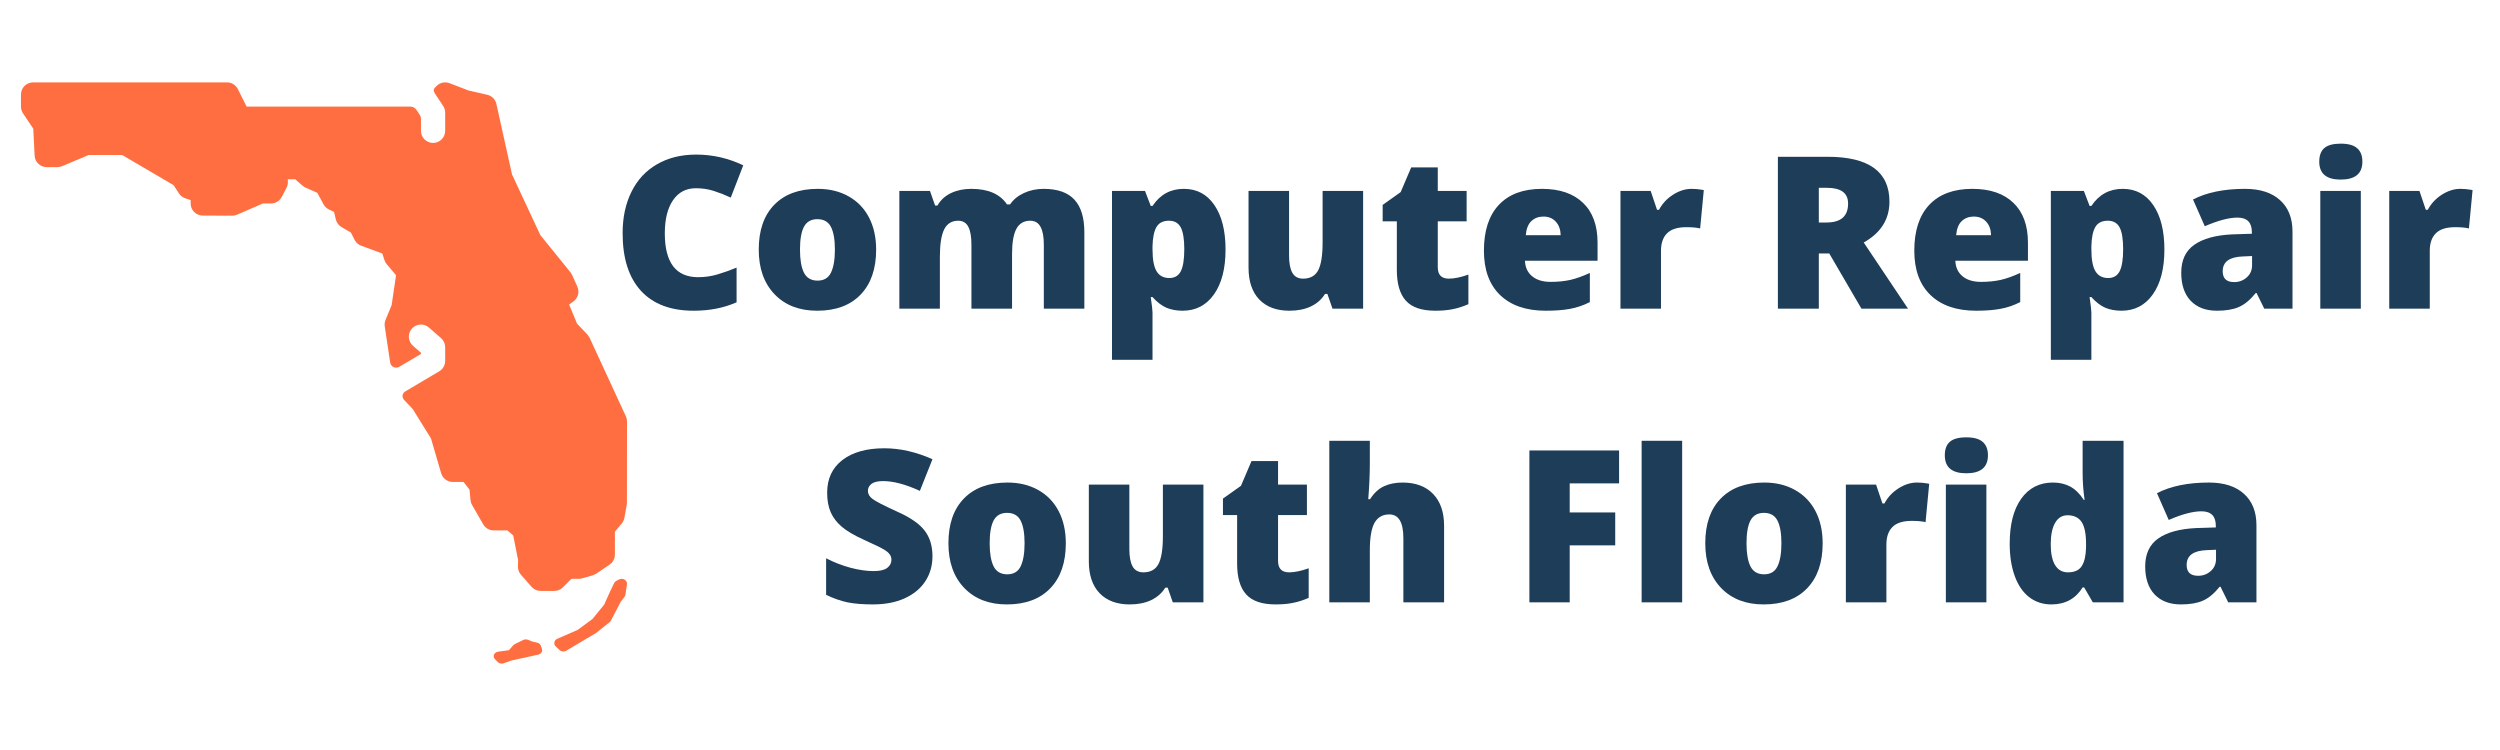 <svg xmlns="http://www.w3.org/2000/svg" width="375" viewBox="0 0 375 112.5" height="112.5" version="1.0"><defs><clipPath id="a"><path d="M 3.051 12.176 L 94.145 12.176 L 94.145 99.539 L 3.051 99.539 Z M 3.051 12.176"/></clipPath></defs><g clip-path="url(#a)"><path fill="#FF6E40" d="M 4.965 12.359 C 3.961 12.359 3.145 13.172 3.145 14.176 L 3.145 15.992 C 3.145 16.348 3.25 16.699 3.449 17 L 4.992 19.305 L 5.195 23.348 C 5.242 24.312 6.039 25.07 7.008 25.07 L 8.598 25.07 C 8.84 25.07 9.086 25.023 9.305 24.93 L 13.281 23.254 L 18.332 23.254 L 26.031 27.773 L 26.852 29.023 C 27.074 29.367 27.41 29.617 27.797 29.746 L 28.598 30.012 L 28.598 30.52 C 28.598 31.523 29.406 32.332 30.41 32.336 L 34.816 32.355 L 34.824 32.355 C 35.074 32.355 35.32 32.305 35.547 32.207 L 39.43 30.52 L 40.645 30.52 C 41.316 30.52 41.938 30.148 42.254 29.551 L 42.969 28.195 C 43.113 27.926 43.184 27.621 43.18 27.316 L 43.172 26.887 L 44.281 26.887 L 45.379 27.852 C 45.516 27.969 45.672 28.066 45.836 28.141 L 47.605 28.93 L 48.527 30.645 C 48.715 30.996 49.016 31.277 49.379 31.441 L 50.102 31.77 L 50.375 32.914 C 50.488 33.398 50.793 33.809 51.223 34.059 L 52.637 34.887 L 53.195 35.988 C 53.402 36.395 53.758 36.707 54.188 36.863 L 57.348 38.027 L 57.668 39.02 C 57.738 39.246 57.859 39.453 58.012 39.633 L 59.406 41.285 L 58.746 45.766 L 57.828 47.992 C 57.703 48.297 57.66 48.629 57.711 48.953 L 58.523 54.375 C 58.621 55.012 59.328 55.348 59.883 55.02 L 63.145 53.098 L 63.145 52.91 L 61.945 51.867 C 61.191 51.203 61.113 50.059 61.773 49.305 C 62.434 48.547 63.586 48.469 64.34 49.129 L 66.156 50.719 C 66.551 51.066 66.777 51.566 66.777 52.09 L 66.777 54.133 C 66.777 54.773 66.441 55.371 65.887 55.695 L 60.746 58.738 C 60.527 58.891 60.375 59.129 60.375 59.418 C 60.375 59.617 60.457 59.797 60.57 59.938 L 61.926 61.375 L 64.648 65.77 L 66.172 70.98 C 66.398 71.758 67.109 72.293 67.918 72.293 L 69.527 72.293 L 70.43 73.453 L 70.574 75.004 C 70.598 75.266 70.68 75.52 70.809 75.746 L 72.477 78.645 C 72.801 79.215 73.402 79.559 74.051 79.559 L 76.109 79.559 L 76.98 80.312 L 77.719 84.023 L 77.688 84.949 C 77.672 85.406 77.832 85.855 78.137 86.203 L 79.727 88.02 C 80.074 88.418 80.57 88.641 81.094 88.641 L 83.141 88.641 C 83.625 88.641 84.086 88.449 84.426 88.109 L 85.715 86.824 L 86.777 86.824 C 86.941 86.824 87.105 86.805 87.262 86.762 L 88.879 86.312 C 89.059 86.23 89.234 86.148 89.414 86.066 L 91.438 84.695 C 91.934 84.359 92.234 83.797 92.234 83.191 L 92.234 79.758 L 93.273 78.504 C 93.473 78.262 93.605 77.973 93.66 77.668 L 94.012 75.734 C 94.02 75.625 94.031 75.52 94.039 75.41 L 94.051 63.215 C 94.051 62.949 93.996 62.688 93.883 62.449 L 88.43 50.645 C 88.316 50.48 88.203 50.32 88.094 50.156 L 86.559 48.555 L 85.367 45.68 L 86.012 45.215 C 86.707 44.711 86.957 43.785 86.605 43 L 85.816 41.246 L 85.57 40.848 L 81.055 35.27 L 76.805 26.176 L 74.461 15.598 C 74.309 14.914 73.777 14.379 73.094 14.219 L 70.262 13.566 L 67.43 12.48 C 66.758 12.227 66 12.383 65.488 12.891 L 65.246 13.141 C 65.133 13.25 65.062 13.406 65.062 13.574 C 65.062 13.707 65.113 13.824 65.184 13.922 L 65.184 13.941 L 66.469 15.891 C 66.672 16.191 66.777 16.543 66.777 16.898 L 66.777 19.625 C 66.777 20.625 65.965 21.441 64.961 21.441 C 63.957 21.441 63.145 20.625 63.145 19.625 L 63.145 17.809 C 63.145 17.645 63.105 17.492 63.039 17.352 C 62.949 17.164 62.547 16.598 62.465 16.473 C 62.262 16.184 61.934 15.992 61.551 15.992 L 36.992 15.992 L 35.68 13.363 C 35.371 12.746 34.742 12.359 34.055 12.359 Z M 93.289 86.824 C 93.145 86.82 92.996 86.852 92.863 86.918 L 92.477 87.109 C 92.324 87.184 92.199 87.309 92.129 87.453 L 91.52 88.711 C 91.516 88.719 91.516 88.723 91.512 88.73 L 90.617 90.707 L 88.875 92.844 L 86.645 94.488 L 83.582 95.82 C 83.355 95.926 83.195 96.117 83.152 96.348 C 83.109 96.574 83.188 96.809 83.367 96.973 L 83.934 97.504 C 84.09 97.648 84.297 97.723 84.508 97.723 C 84.656 97.723 84.805 97.684 84.938 97.605 L 89.391 94.961 L 91.438 93.328 C 91.52 93.262 91.586 93.184 91.633 93.098 L 93.121 90.25 L 93.684 89.512 C 93.758 89.414 93.801 89.309 93.816 89.195 L 94.043 87.645 C 94.082 87.375 93.953 87.102 93.703 86.949 C 93.578 86.871 93.438 86.832 93.289 86.824 Z M 78.844 95.91 C 78.719 95.914 78.594 95.941 78.48 96 L 77.219 96.617 C 77.121 96.664 77.039 96.727 76.973 96.805 L 76.344 97.527 L 74.711 97.754 C 74.43 97.797 74.199 97.965 74.102 98.195 C 74.004 98.426 74.055 98.684 74.238 98.871 L 74.652 99.293 C 74.805 99.453 75.035 99.539 75.27 99.539 C 75.375 99.539 75.477 99.523 75.574 99.488 L 76.707 99.078 L 80.719 98.199 C 80.93 98.152 81.109 98.035 81.219 97.875 C 81.324 97.715 81.352 97.52 81.293 97.344 L 81.133 96.867 C 81.055 96.641 80.844 96.465 80.578 96.398 L 79.797 96.211 L 79.227 95.973 C 79.105 95.926 78.973 95.906 78.844 95.91 Z M 78.844 95.91"/></g><g fill="#1E3D59"><g><g><path d="M 12.609 -18.062 C 11.141 -18.062 9.992 -17.457 9.172 -16.25 C 8.359 -15.051 7.953 -13.398 7.953 -11.297 C 7.953 -6.91 9.617 -4.719 12.953 -4.719 C 13.953 -4.719 14.926 -4.859 15.875 -5.141 C 16.82 -5.422 17.77 -5.758 18.719 -6.156 L 18.719 -0.953 C 16.82 -0.109 14.676 0.312 12.281 0.312 C 8.844 0.312 6.207 -0.68 4.375 -2.672 C 2.539 -4.672 1.625 -7.555 1.625 -11.328 C 1.625 -13.68 2.066 -15.75 2.953 -17.531 C 3.836 -19.32 5.113 -20.695 6.781 -21.656 C 8.445 -22.625 10.41 -23.109 12.672 -23.109 C 15.129 -23.109 17.477 -22.57 19.719 -21.5 L 17.844 -16.656 C 17 -17.051 16.156 -17.383 15.312 -17.656 C 14.469 -17.926 13.566 -18.062 12.609 -18.062 Z M 12.609 -18.062" transform="translate(91.769 46.297)"/></g></g></g><g fill="#1E3D59"><g><g><path d="M 18.953 -8.859 C 18.953 -5.973 18.176 -3.723 16.625 -2.109 C 15.07 -0.492 12.898 0.312 10.109 0.312 C 7.43 0.312 5.301 -0.508 3.719 -2.156 C 2.133 -3.812 1.344 -6.047 1.344 -8.859 C 1.344 -11.742 2.117 -13.984 3.672 -15.578 C 5.223 -17.172 7.398 -17.969 10.203 -17.969 C 11.941 -17.969 13.473 -17.598 14.797 -16.859 C 16.129 -16.117 17.156 -15.062 17.875 -13.688 C 18.594 -12.312 18.953 -10.703 18.953 -8.859 Z M 7.531 -8.859 C 7.531 -7.348 7.727 -6.191 8.125 -5.391 C 8.531 -4.598 9.211 -4.203 10.172 -4.203 C 11.117 -4.203 11.785 -4.598 12.172 -5.391 C 12.566 -6.191 12.766 -7.348 12.766 -8.859 C 12.766 -10.367 12.566 -11.504 12.172 -12.266 C 11.773 -13.035 11.098 -13.422 10.141 -13.422 C 9.203 -13.422 8.531 -13.039 8.125 -12.281 C 7.727 -11.52 7.531 -10.379 7.531 -8.859 Z M 7.531 -8.859" transform="translate(112.468 46.297)"/></g></g></g><g fill="#1E3D59"><g><g><path d="M 23.781 0 L 23.781 -9.594 C 23.781 -10.789 23.613 -11.688 23.281 -12.281 C 22.957 -12.883 22.441 -13.188 21.734 -13.188 C 20.797 -13.188 20.109 -12.785 19.672 -11.984 C 19.234 -11.18 19.016 -9.926 19.016 -8.219 L 19.016 0 L 12.922 0 L 12.922 -9.594 C 12.922 -10.789 12.766 -11.688 12.453 -12.281 C 12.141 -12.883 11.633 -13.188 10.938 -13.188 C 9.977 -13.188 9.281 -12.758 8.844 -11.906 C 8.406 -11.051 8.188 -9.66 8.188 -7.734 L 8.188 0 L 2.109 0 L 2.109 -17.656 L 6.703 -17.656 L 7.469 -15.469 L 7.828 -15.469 C 8.285 -16.281 8.957 -16.898 9.844 -17.328 C 10.738 -17.754 11.754 -17.969 12.891 -17.969 C 15.43 -17.969 17.219 -17.191 18.25 -15.641 L 18.719 -15.641 C 19.219 -16.367 19.91 -16.938 20.797 -17.344 C 21.691 -17.758 22.676 -17.969 23.75 -17.969 C 25.832 -17.969 27.367 -17.43 28.359 -16.359 C 29.359 -15.285 29.859 -13.66 29.859 -11.484 L 29.859 0 Z M 23.781 0" transform="translate(132.793 46.297)"/></g></g></g><g fill="#1E3D59"><g><g><path d="M 12.703 0.312 C 11.805 0.312 11.004 0.164 10.297 -0.125 C 9.586 -0.426 8.883 -0.961 8.188 -1.734 L 7.922 -1.734 C 8.098 -0.492 8.188 0.273 8.188 0.578 L 8.188 7.672 L 2.109 7.672 L 2.109 -17.656 L 7.062 -17.656 L 7.922 -15.406 L 8.188 -15.406 C 9.32 -17.113 10.891 -17.969 12.891 -17.969 C 14.836 -17.969 16.363 -17.156 17.469 -15.531 C 18.582 -13.914 19.141 -11.691 19.141 -8.859 C 19.141 -6.016 18.562 -3.773 17.406 -2.141 C 16.25 -0.504 14.68 0.312 12.703 0.312 Z M 10.656 -13.188 C 9.758 -13.188 9.129 -12.863 8.766 -12.219 C 8.41 -11.582 8.219 -10.633 8.188 -9.375 L 8.188 -8.891 C 8.188 -7.379 8.391 -6.285 8.797 -5.609 C 9.203 -4.93 9.844 -4.594 10.719 -4.594 C 11.5 -4.594 12.066 -4.926 12.422 -5.594 C 12.773 -6.27 12.953 -7.379 12.953 -8.922 C 12.953 -10.441 12.773 -11.531 12.422 -12.188 C 12.066 -12.852 11.477 -13.188 10.656 -13.188 Z M 10.656 -13.188" transform="translate(164.69 46.297)"/></g></g></g><g fill="#1E3D59"><g><g><path d="M 14.672 0 L 13.906 -2.203 L 13.547 -2.203 C 13.047 -1.391 12.336 -0.766 11.422 -0.328 C 10.516 0.098 9.445 0.312 8.219 0.312 C 6.281 0.312 4.77 -0.25 3.688 -1.375 C 2.613 -2.5 2.078 -4.094 2.078 -6.156 L 2.078 -17.656 L 8.156 -17.656 L 8.156 -8 C 8.156 -6.852 8.316 -5.984 8.641 -5.391 C 8.973 -4.797 9.516 -4.5 10.266 -4.5 C 11.316 -4.5 12.066 -4.91 12.516 -5.734 C 12.961 -6.566 13.188 -7.961 13.188 -9.922 L 13.188 -17.656 L 19.266 -17.656 L 19.266 0 Z M 14.672 0" transform="translate(185.202 46.297)"/></g></g></g><g fill="#1E3D59"><g><g><path d="M 10.75 -4.5 C 11.57 -4.5 12.551 -4.703 13.688 -5.109 L 13.688 -0.672 C 12.875 -0.316 12.094 -0.066 11.344 0.078 C 10.602 0.234 9.734 0.312 8.734 0.312 C 6.691 0.312 5.219 -0.188 4.312 -1.188 C 3.406 -2.188 2.953 -3.727 2.953 -5.812 L 2.953 -13.094 L 0.828 -13.094 L 0.828 -15.562 L 3.531 -17.484 L 5.109 -21.188 L 9.094 -21.188 L 9.094 -17.656 L 13.422 -17.656 L 13.422 -13.094 L 9.094 -13.094 L 9.094 -6.219 C 9.094 -5.07 9.645 -4.5 10.75 -4.5 Z M 10.75 -4.5" transform="translate(206.571 46.297)"/></g></g></g><g fill="#1E3D59"><g><g><path d="M 10.625 0.312 C 7.688 0.312 5.406 -0.469 3.781 -2.031 C 2.156 -3.594 1.344 -5.816 1.344 -8.703 C 1.344 -11.691 2.094 -13.984 3.594 -15.578 C 5.102 -17.172 7.254 -17.969 10.047 -17.969 C 12.703 -17.969 14.754 -17.27 16.203 -15.875 C 17.66 -14.488 18.391 -12.492 18.391 -9.891 L 18.391 -7.188 L 7.5 -7.188 C 7.539 -6.195 7.898 -5.422 8.578 -4.859 C 9.254 -4.297 10.18 -4.016 11.359 -4.016 C 12.43 -4.016 13.414 -4.113 14.312 -4.312 C 15.207 -4.52 16.18 -4.867 17.234 -5.359 L 17.234 -0.984 C 16.273 -0.492 15.285 -0.156 14.266 0.031 C 13.254 0.219 12.039 0.312 10.625 0.312 Z M 10.266 -13.812 C 9.547 -13.812 8.945 -13.586 8.469 -13.141 C 7.988 -12.691 7.707 -11.984 7.625 -11.016 L 12.859 -11.016 C 12.836 -11.867 12.594 -12.547 12.125 -13.047 C 11.664 -13.555 11.047 -13.812 10.266 -13.812 Z M 10.266 -13.812" transform="translate(221.243 46.297)"/></g></g></g><g fill="#1E3D59"><g><g><path d="M 12.766 -17.969 C 13.285 -17.969 13.785 -17.926 14.266 -17.844 L 14.609 -17.781 L 14.062 -12.031 C 13.562 -12.156 12.875 -12.219 12 -12.219 C 10.664 -12.219 9.695 -11.91 9.094 -11.297 C 8.488 -10.691 8.188 -9.816 8.188 -8.672 L 8.188 0 L 2.109 0 L 2.109 -17.656 L 6.641 -17.656 L 7.594 -14.828 L 7.891 -14.828 C 8.391 -15.766 9.094 -16.52 10 -17.094 C 10.914 -17.676 11.836 -17.969 12.766 -17.969 Z M 12.766 -17.969" transform="translate(240.96 46.297)"/></g></g></g><g fill="#1E3D59"><g><g><path d="M 8.609 -8.281 L 8.609 0 L 2.469 0 L 2.469 -22.781 L 9.922 -22.781 C 16.109 -22.781 19.203 -20.535 19.203 -16.047 C 19.203 -13.41 17.914 -11.367 15.344 -9.922 L 21.984 0 L 15 0 L 10.172 -8.281 Z M 8.609 -12.922 L 9.766 -12.922 C 11.922 -12.922 13 -13.867 13 -15.766 C 13 -17.336 11.941 -18.125 9.828 -18.125 L 8.609 -18.125 Z M 8.609 -12.922" transform="translate(264.214 46.297)"/></g></g></g><g fill="#1E3D59"><g><g><path d="M 10.625 0.312 C 7.688 0.312 5.406 -0.469 3.781 -2.031 C 2.156 -3.594 1.344 -5.816 1.344 -8.703 C 1.344 -11.691 2.094 -13.984 3.594 -15.578 C 5.102 -17.172 7.254 -17.969 10.047 -17.969 C 12.703 -17.969 14.754 -17.27 16.203 -15.875 C 17.66 -14.488 18.391 -12.492 18.391 -9.891 L 18.391 -7.188 L 7.5 -7.188 C 7.539 -6.195 7.898 -5.422 8.578 -4.859 C 9.254 -4.297 10.18 -4.016 11.359 -4.016 C 12.43 -4.016 13.414 -4.113 14.312 -4.312 C 15.207 -4.52 16.18 -4.867 17.234 -5.359 L 17.234 -0.984 C 16.273 -0.492 15.285 -0.156 14.266 0.031 C 13.254 0.219 12.039 0.312 10.625 0.312 Z M 10.266 -13.812 C 9.547 -13.812 8.945 -13.586 8.469 -13.141 C 7.988 -12.691 7.707 -11.984 7.625 -11.016 L 12.859 -11.016 C 12.836 -11.867 12.594 -12.547 12.125 -13.047 C 11.664 -13.555 11.047 -13.812 10.266 -13.812 Z M 10.266 -13.812" transform="translate(285.8 46.297)"/></g></g></g><g fill="#1E3D59"><g><g><path d="M 12.703 0.312 C 11.805 0.312 11.004 0.164 10.297 -0.125 C 9.586 -0.426 8.883 -0.961 8.188 -1.734 L 7.922 -1.734 C 8.098 -0.492 8.188 0.273 8.188 0.578 L 8.188 7.672 L 2.109 7.672 L 2.109 -17.656 L 7.062 -17.656 L 7.922 -15.406 L 8.188 -15.406 C 9.32 -17.113 10.891 -17.969 12.891 -17.969 C 14.836 -17.969 16.363 -17.156 17.469 -15.531 C 18.582 -13.914 19.141 -11.691 19.141 -8.859 C 19.141 -6.016 18.562 -3.773 17.406 -2.141 C 16.25 -0.504 14.68 0.312 12.703 0.312 Z M 10.656 -13.188 C 9.758 -13.188 9.129 -12.863 8.766 -12.219 C 8.41 -11.582 8.219 -10.633 8.188 -9.375 L 8.188 -8.891 C 8.188 -7.379 8.391 -6.285 8.797 -5.609 C 9.203 -4.93 9.844 -4.594 10.719 -4.594 C 11.5 -4.594 12.066 -4.926 12.422 -5.594 C 12.773 -6.27 12.953 -7.379 12.953 -8.922 C 12.953 -10.441 12.773 -11.531 12.422 -12.188 C 12.066 -12.852 11.477 -13.188 10.656 -13.188 Z M 10.656 -13.188" transform="translate(305.518 46.297)"/></g></g></g><g fill="#1E3D59"><g><g><path d="M 13.609 0 L 12.453 -2.344 L 12.328 -2.344 C 11.504 -1.32 10.664 -0.625 9.812 -0.25 C 8.957 0.125 7.859 0.312 6.516 0.312 C 4.848 0.312 3.535 -0.18 2.578 -1.172 C 1.629 -2.172 1.156 -3.578 1.156 -5.391 C 1.156 -7.266 1.805 -8.66 3.109 -9.578 C 4.422 -10.504 6.316 -11.023 8.797 -11.141 L 11.75 -11.234 L 11.75 -11.484 C 11.75 -12.93 11.031 -13.656 9.594 -13.656 C 8.312 -13.656 6.676 -13.223 4.688 -12.359 L 2.922 -16.375 C 4.984 -17.438 7.582 -17.969 10.719 -17.969 C 12.977 -17.969 14.727 -17.406 15.969 -16.281 C 17.219 -15.156 17.844 -13.586 17.844 -11.578 L 17.844 0 Z M 9.094 -3.984 C 9.832 -3.984 10.461 -4.219 10.984 -4.688 C 11.516 -5.156 11.781 -5.766 11.781 -6.516 L 11.781 -7.891 L 10.375 -7.828 C 8.375 -7.754 7.375 -7.016 7.375 -5.609 C 7.375 -4.523 7.945 -3.984 9.094 -3.984 Z M 9.094 -3.984" transform="translate(326.03 46.297)"/></g></g></g><g fill="#1E3D59"><g><g><path d="M 8.219 0 L 2.141 0 L 2.141 -17.656 L 8.219 -17.656 Z M 1.984 -22.047 C 1.984 -22.961 2.234 -23.641 2.734 -24.078 C 3.242 -24.523 4.066 -24.75 5.203 -24.75 C 6.336 -24.75 7.16 -24.52 7.672 -24.062 C 8.191 -23.613 8.453 -22.941 8.453 -22.047 C 8.453 -20.254 7.367 -19.359 5.203 -19.359 C 3.055 -19.359 1.984 -20.254 1.984 -22.047 Z M 1.984 -22.047" transform="translate(345.904 46.297)"/></g></g></g><g fill="#1E3D59"><g><g><path d="M 12.766 -17.969 C 13.285 -17.969 13.785 -17.926 14.266 -17.844 L 14.609 -17.781 L 14.062 -12.031 C 13.562 -12.156 12.875 -12.219 12 -12.219 C 10.664 -12.219 9.695 -11.91 9.094 -11.297 C 8.488 -10.691 8.188 -9.816 8.188 -8.672 L 8.188 0 L 2.109 0 L 2.109 -17.656 L 6.641 -17.656 L 7.594 -14.828 L 7.891 -14.828 C 8.391 -15.766 9.094 -16.52 10 -17.094 C 10.914 -17.676 11.836 -17.969 12.766 -17.969 Z M 12.766 -17.969" transform="translate(356.277 46.297)"/></g></g></g><g fill="#1E3D59"><g><g><path d="M 17.359 -6.922 C 17.359 -5.504 17 -4.25 16.281 -3.156 C 15.562 -2.062 14.523 -1.207 13.172 -0.594 C 11.828 0.008 10.242 0.312 8.422 0.312 C 6.91 0.312 5.641 0.207 4.609 0 C 3.578 -0.219 2.508 -0.594 1.406 -1.125 L 1.406 -6.609 C 2.57 -6.004 3.789 -5.531 5.062 -5.188 C 6.332 -4.852 7.492 -4.688 8.547 -4.688 C 9.461 -4.688 10.133 -4.844 10.562 -5.156 C 10.988 -5.477 11.203 -5.891 11.203 -6.391 C 11.203 -6.703 11.113 -6.973 10.938 -7.203 C 10.77 -7.441 10.492 -7.676 10.109 -7.906 C 9.734 -8.145 8.727 -8.633 7.094 -9.375 C 5.602 -10.051 4.488 -10.707 3.75 -11.344 C 3.008 -11.977 2.457 -12.703 2.094 -13.516 C 1.738 -14.336 1.562 -15.312 1.562 -16.438 C 1.562 -18.531 2.32 -20.164 3.844 -21.344 C 5.375 -22.52 7.473 -23.109 10.141 -23.109 C 12.492 -23.109 14.898 -22.562 17.359 -21.469 L 15.469 -16.719 C 13.344 -17.695 11.504 -18.188 9.953 -18.188 C 9.148 -18.188 8.566 -18.047 8.203 -17.766 C 7.848 -17.484 7.672 -17.133 7.672 -16.719 C 7.672 -16.27 7.898 -15.867 8.359 -15.516 C 8.816 -15.16 10.07 -14.516 12.125 -13.578 C 14.082 -12.703 15.441 -11.754 16.203 -10.734 C 16.973 -9.723 17.359 -8.453 17.359 -6.922 Z M 17.359 -6.922" transform="translate(122.511 90.351)"/></g></g></g><g fill="#1E3D59"><g><g><path d="M 18.953 -8.859 C 18.953 -5.973 18.176 -3.723 16.625 -2.109 C 15.07 -0.492 12.898 0.312 10.109 0.312 C 7.43 0.312 5.301 -0.508 3.719 -2.156 C 2.133 -3.812 1.344 -6.047 1.344 -8.859 C 1.344 -11.742 2.117 -13.984 3.672 -15.578 C 5.223 -17.172 7.398 -17.969 10.203 -17.969 C 11.941 -17.969 13.473 -17.598 14.797 -16.859 C 16.129 -16.117 17.156 -15.062 17.875 -13.688 C 18.594 -12.312 18.953 -10.703 18.953 -8.859 Z M 7.531 -8.859 C 7.531 -7.348 7.727 -6.191 8.125 -5.391 C 8.531 -4.598 9.211 -4.203 10.172 -4.203 C 11.117 -4.203 11.785 -4.598 12.172 -5.391 C 12.566 -6.191 12.766 -7.348 12.766 -8.859 C 12.766 -10.367 12.566 -11.504 12.172 -12.266 C 11.773 -13.035 11.098 -13.422 10.141 -13.422 C 9.203 -13.422 8.531 -13.039 8.125 -12.281 C 7.727 -11.52 7.531 -10.379 7.531 -8.859 Z M 7.531 -8.859" transform="translate(140.92 90.351)"/></g></g></g><g fill="#1E3D59"><g><g><path d="M 14.672 0 L 13.906 -2.203 L 13.547 -2.203 C 13.047 -1.391 12.336 -0.766 11.422 -0.328 C 10.516 0.098 9.445 0.312 8.219 0.312 C 6.281 0.312 4.77 -0.25 3.688 -1.375 C 2.613 -2.5 2.078 -4.094 2.078 -6.156 L 2.078 -17.656 L 8.156 -17.656 L 8.156 -8 C 8.156 -6.852 8.316 -5.984 8.641 -5.391 C 8.973 -4.797 9.516 -4.5 10.266 -4.5 C 11.316 -4.5 12.066 -4.91 12.516 -5.734 C 12.961 -6.566 13.188 -7.961 13.188 -9.922 L 13.188 -17.656 L 19.266 -17.656 L 19.266 0 Z M 14.672 0" transform="translate(161.246 90.351)"/></g></g></g><g fill="#1E3D59"><g><g><path d="M 10.75 -4.5 C 11.57 -4.5 12.551 -4.703 13.688 -5.109 L 13.688 -0.672 C 12.875 -0.316 12.094 -0.066 11.344 0.078 C 10.602 0.234 9.734 0.312 8.734 0.312 C 6.691 0.312 5.219 -0.188 4.312 -1.188 C 3.406 -2.188 2.953 -3.727 2.953 -5.812 L 2.953 -13.094 L 0.828 -13.094 L 0.828 -15.562 L 3.531 -17.484 L 5.109 -21.188 L 9.094 -21.188 L 9.094 -17.656 L 13.422 -17.656 L 13.422 -13.094 L 9.094 -13.094 L 9.094 -6.219 C 9.094 -5.07 9.645 -4.5 10.75 -4.5 Z M 10.75 -4.5" transform="translate(182.615 90.351)"/></g></g></g><g fill="#1E3D59"><g><g><path d="M 13.219 0 L 13.219 -9.625 C 13.219 -12 12.516 -13.188 11.109 -13.188 C 10.109 -13.188 9.367 -12.766 8.891 -11.922 C 8.422 -11.086 8.188 -9.703 8.188 -7.766 L 8.188 0 L 2.109 0 L 2.109 -24.234 L 8.188 -24.234 L 8.188 -20.797 C 8.188 -19.242 8.109 -17.469 7.953 -15.469 L 8.219 -15.469 C 8.801 -16.383 9.492 -17.031 10.297 -17.406 C 11.098 -17.781 12.031 -17.969 13.094 -17.969 C 15.062 -17.969 16.594 -17.395 17.688 -16.25 C 18.781 -15.113 19.328 -13.523 19.328 -11.484 L 19.328 0 Z M 13.219 0" transform="translate(197.286 90.351)"/></g></g></g><g fill="#1E3D59"><g><g><path d="M 8.516 0 L 2.469 0 L 2.469 -22.781 L 15.922 -22.781 L 15.922 -17.844 L 8.516 -17.844 L 8.516 -13.484 L 15.344 -13.484 L 15.344 -8.547 L 8.516 -8.547 Z M 8.516 0" transform="translate(226.94 90.351)"/></g></g></g><g fill="#1E3D59"><g><g><path d="M 8.188 0 L 2.109 0 L 2.109 -24.234 L 8.188 -24.234 Z M 8.188 0" transform="translate(244.135 90.351)"/></g></g></g><g fill="#1E3D59"><g><g><path d="M 18.953 -8.859 C 18.953 -5.973 18.176 -3.723 16.625 -2.109 C 15.07 -0.492 12.898 0.312 10.109 0.312 C 7.43 0.312 5.301 -0.508 3.719 -2.156 C 2.133 -3.812 1.344 -6.047 1.344 -8.859 C 1.344 -11.742 2.117 -13.984 3.672 -15.578 C 5.223 -17.172 7.398 -17.969 10.203 -17.969 C 11.941 -17.969 13.473 -17.598 14.797 -16.859 C 16.129 -16.117 17.156 -15.062 17.875 -13.688 C 18.594 -12.312 18.953 -10.703 18.953 -8.859 Z M 7.531 -8.859 C 7.531 -7.348 7.727 -6.191 8.125 -5.391 C 8.531 -4.598 9.211 -4.203 10.172 -4.203 C 11.117 -4.203 11.785 -4.598 12.172 -5.391 C 12.566 -6.191 12.766 -7.348 12.766 -8.859 C 12.766 -10.367 12.566 -11.504 12.172 -12.266 C 11.773 -13.035 11.098 -13.422 10.141 -13.422 C 9.203 -13.422 8.531 -13.039 8.125 -12.281 C 7.727 -11.52 7.531 -10.379 7.531 -8.859 Z M 7.531 -8.859" transform="translate(254.446 90.351)"/></g></g></g><g fill="#1E3D59"><g><g><path d="M 12.766 -17.969 C 13.285 -17.969 13.785 -17.926 14.266 -17.844 L 14.609 -17.781 L 14.062 -12.031 C 13.562 -12.156 12.875 -12.219 12 -12.219 C 10.664 -12.219 9.695 -11.91 9.094 -11.297 C 8.488 -10.691 8.188 -9.816 8.188 -8.672 L 8.188 0 L 2.109 0 L 2.109 -17.656 L 6.641 -17.656 L 7.594 -14.828 L 7.891 -14.828 C 8.391 -15.766 9.094 -16.52 10 -17.094 C 10.914 -17.676 11.836 -17.969 12.766 -17.969 Z M 12.766 -17.969" transform="translate(274.771 90.351)"/></g></g></g><g fill="#1E3D59"><g><g><path d="M 8.219 0 L 2.141 0 L 2.141 -17.656 L 8.219 -17.656 Z M 1.984 -22.047 C 1.984 -22.961 2.234 -23.641 2.734 -24.078 C 3.242 -24.523 4.066 -24.75 5.203 -24.75 C 6.336 -24.75 7.16 -24.52 7.672 -24.062 C 8.191 -23.613 8.453 -22.941 8.453 -22.047 C 8.453 -20.254 7.367 -19.359 5.203 -19.359 C 3.055 -19.359 1.984 -20.254 1.984 -22.047 Z M 1.984 -22.047" transform="translate(289.738 90.351)"/></g></g></g><g fill="#1E3D59"><g><g><path d="M 7.594 0.312 C 6.332 0.312 5.227 -0.047 4.281 -0.766 C 3.344 -1.484 2.617 -2.535 2.109 -3.922 C 1.598 -5.316 1.344 -6.941 1.344 -8.797 C 1.344 -11.672 1.914 -13.914 3.062 -15.531 C 4.219 -17.156 5.805 -17.969 7.828 -17.969 C 8.805 -17.969 9.664 -17.77 10.406 -17.375 C 11.156 -16.977 11.836 -16.312 12.453 -15.375 L 12.578 -15.375 C 12.379 -16.758 12.281 -18.141 12.281 -19.516 L 12.281 -24.234 L 18.422 -24.234 L 18.422 0 L 13.812 0 L 12.516 -2.234 L 12.281 -2.234 C 11.227 -0.535 9.664 0.312 7.594 0.312 Z M 10.078 -4.5 C 11.055 -4.5 11.742 -4.805 12.141 -5.422 C 12.547 -6.035 12.766 -6.977 12.797 -8.25 L 12.797 -8.734 C 12.797 -10.297 12.57 -11.406 12.125 -12.062 C 11.676 -12.727 10.973 -13.062 10.016 -13.062 C 9.211 -13.062 8.594 -12.68 8.156 -11.922 C 7.719 -11.172 7.5 -10.098 7.5 -8.703 C 7.5 -7.336 7.719 -6.297 8.156 -5.578 C 8.602 -4.859 9.242 -4.5 10.078 -4.5 Z M 10.078 -4.5" transform="translate(300.111 90.351)"/></g></g></g><g fill="#1E3D59"><g><g><path d="M 13.609 0 L 12.453 -2.344 L 12.328 -2.344 C 11.504 -1.32 10.664 -0.625 9.812 -0.25 C 8.957 0.125 7.859 0.312 6.516 0.312 C 4.848 0.312 3.535 -0.18 2.578 -1.172 C 1.629 -2.172 1.156 -3.578 1.156 -5.391 C 1.156 -7.266 1.805 -8.66 3.109 -9.578 C 4.422 -10.504 6.316 -11.023 8.797 -11.141 L 11.75 -11.234 L 11.75 -11.484 C 11.75 -12.93 11.031 -13.656 9.594 -13.656 C 8.312 -13.656 6.676 -13.223 4.688 -12.359 L 2.922 -16.375 C 4.984 -17.438 7.582 -17.969 10.719 -17.969 C 12.977 -17.969 14.727 -17.406 15.969 -16.281 C 17.219 -15.156 17.844 -13.586 17.844 -11.578 L 17.844 0 Z M 9.094 -3.984 C 9.832 -3.984 10.461 -4.219 10.984 -4.688 C 11.516 -5.156 11.781 -5.766 11.781 -6.516 L 11.781 -7.891 L 10.375 -7.828 C 8.375 -7.754 7.375 -7.016 7.375 -5.609 C 7.375 -4.523 7.945 -3.984 9.094 -3.984 Z M 9.094 -3.984" transform="translate(320.623 90.351)"/></g></g></g></svg>